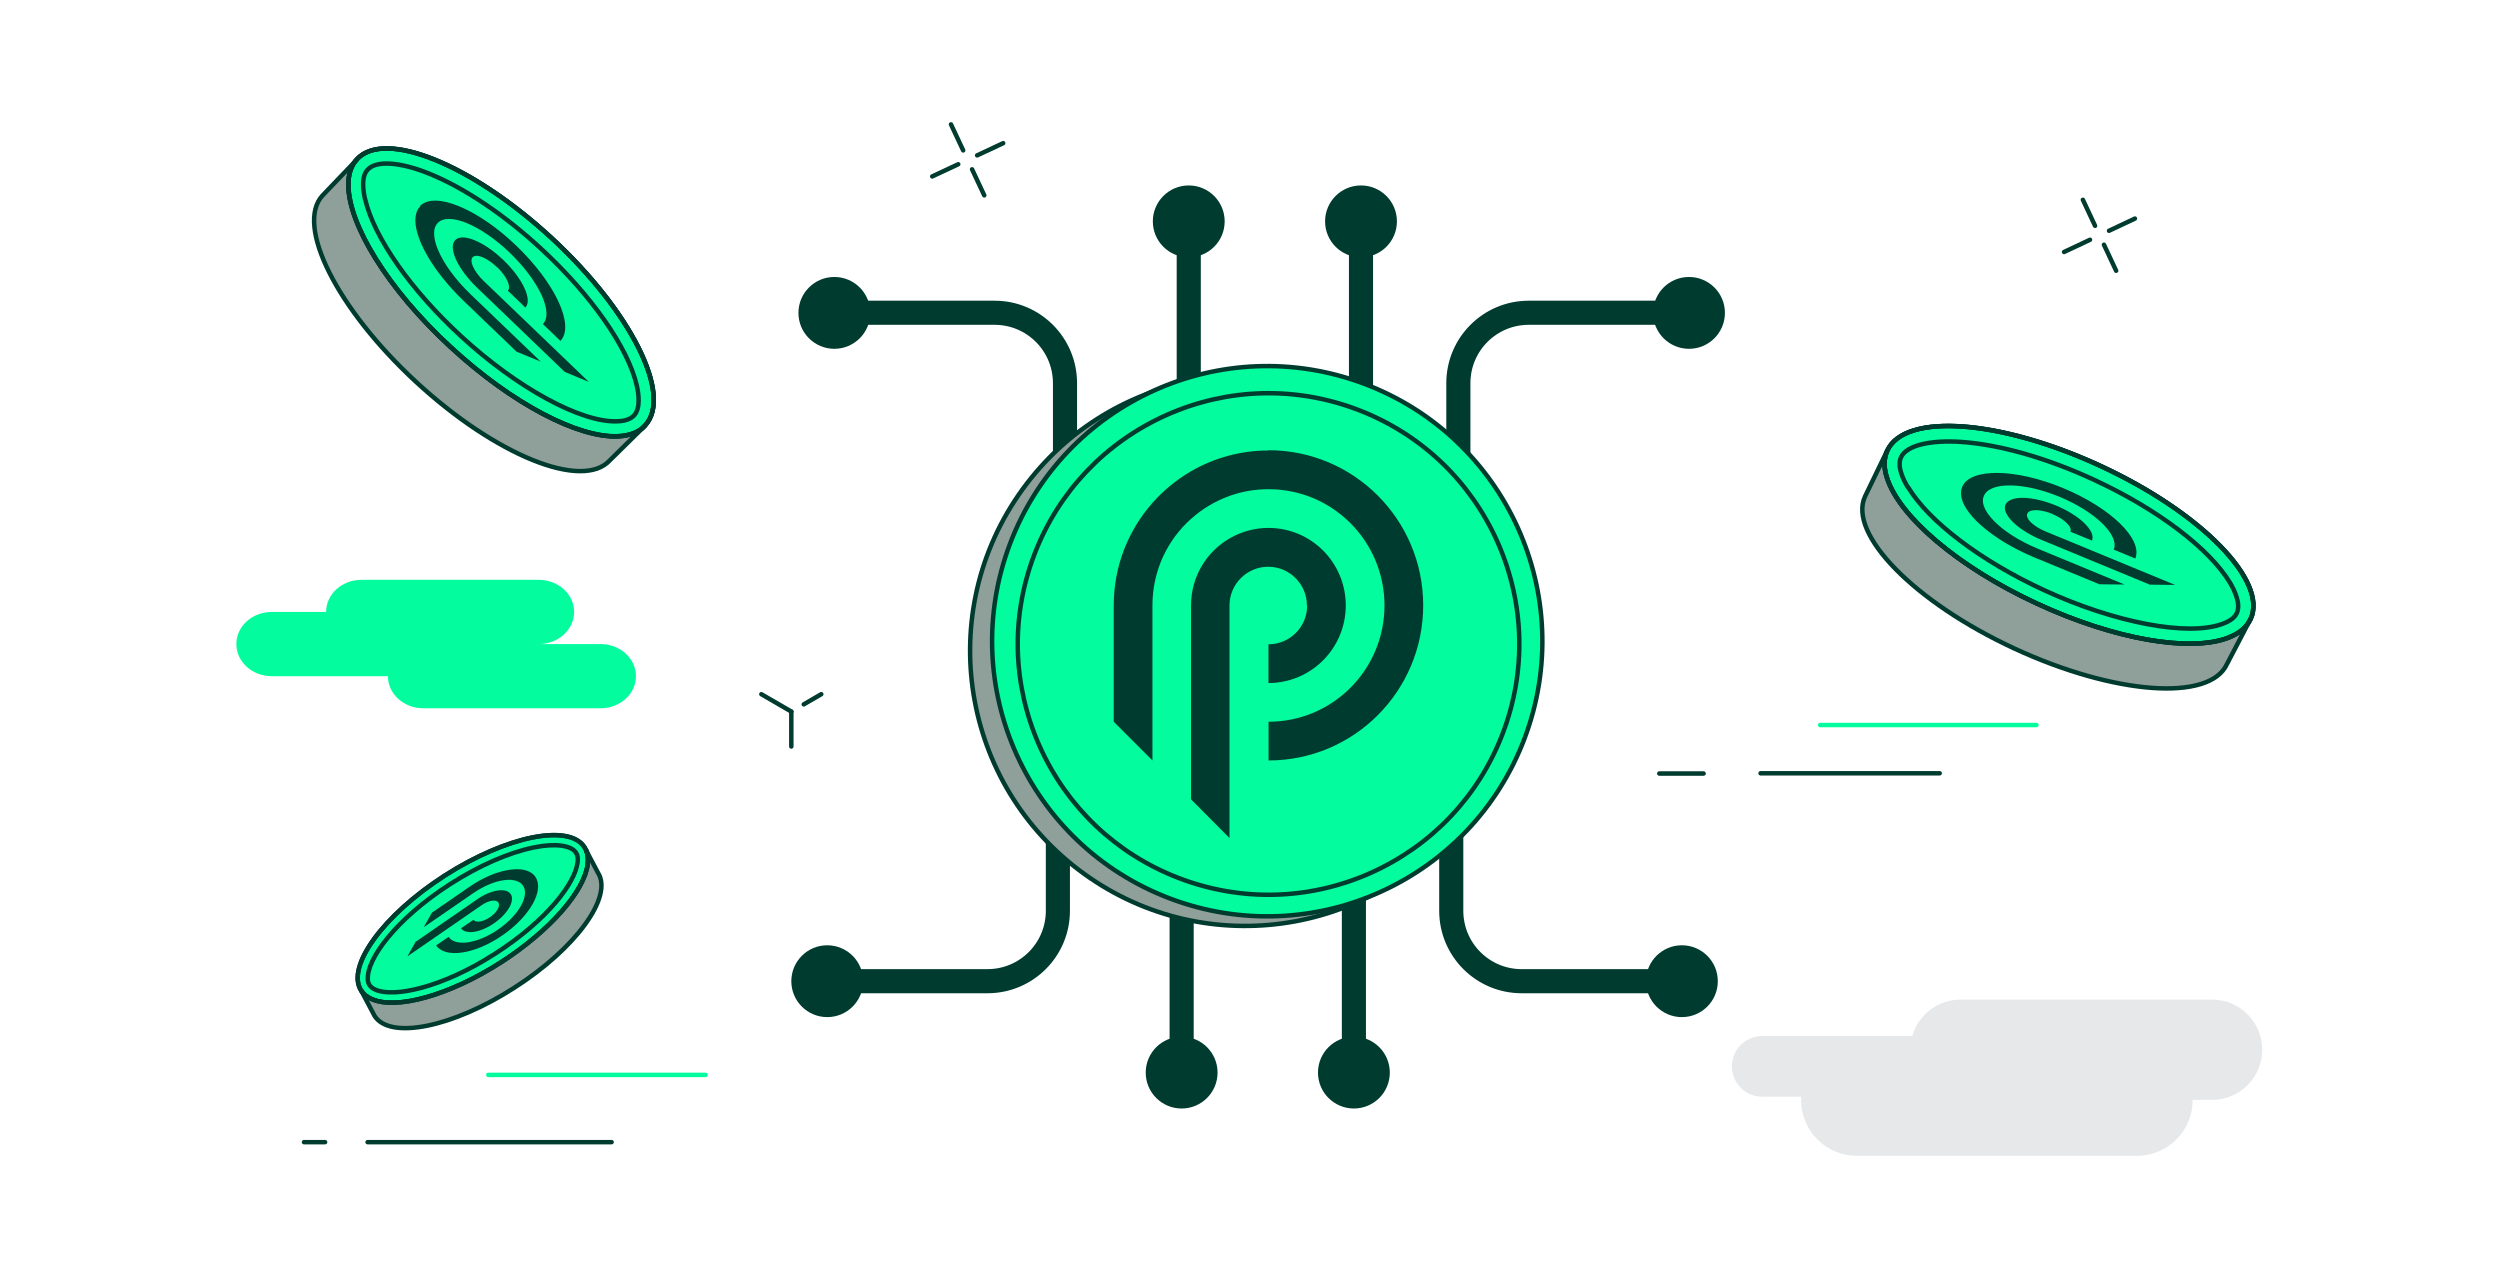 <svg width="1676" height="857" viewBox="0 0 1676 857" fill="none" xmlns="http://www.w3.org/2000/svg"><path d="M510.414 465.39L530.497 477.048" stroke="#003B2F" stroke-width="3" stroke-linecap="round" stroke-linejoin="round"/><path d="M550.578 465.39L538.835 472.197" stroke="#003B2F" stroke-width="3" stroke-linecap="round" stroke-linejoin="round"/><path d="M530.496 477.048V500.449" stroke="#003B2F" stroke-width="3" stroke-linecap="round" stroke-linejoin="round"/><path d="M637.548 83.389L645.718 100.834" stroke="#003B2F" stroke-width="3" stroke-linecap="round" stroke-linejoin="round"/><path d="M651.676 113.514L659.845 130.959" stroke="#003B2F" stroke-width="3" stroke-linecap="round" stroke-linejoin="round"/><path d="M624.954 118.279L642.399 110.11" stroke="#003B2F" stroke-width="3" stroke-linecap="round" stroke-linejoin="round"/><path d="M655.079 104.153L672.524 95.984" stroke="#003B2F" stroke-width="3" stroke-linecap="round" stroke-linejoin="round"/><path d="M246.443 765.696H410" stroke="#003B2F" stroke-width="3" stroke-linecap="round" stroke-linejoin="round"/><path d="M203.812 765.696H217.938" stroke="#003B2F" stroke-width="3" stroke-linecap="round" stroke-linejoin="round"/><path d="M327.373 720.595H472.973" stroke="#03FC9D" stroke-width="3" stroke-linecap="round" stroke-linejoin="round"/><path d="M1181.4 694.555H1283.35C1294.58 694.555 1303.69 703.661 1303.69 714.893C1303.69 726.126 1294.58 735.231 1283.35 735.231H1181.4C1170.17 735.231 1161.06 726.126 1161.06 714.893C1161.06 703.661 1170.17 694.555 1181.4 694.555Z" fill="#E6E8EA"/><path d="M1314.32 670.132H1482.99C1501.54 670.132 1516.6 685.195 1516.6 703.746C1516.6 722.297 1501.54 737.359 1482.99 737.359H1314.32C1295.69 737.359 1280.71 722.297 1280.71 703.746C1280.71 685.195 1295.77 670.132 1314.32 670.132Z" fill="#E6E8EA"/><path d="M1244.89 700.002H1432.53C1453.2 700.002 1469.97 716.766 1469.97 737.444C1469.97 758.123 1453.2 774.887 1432.53 774.887H1244.89C1224.21 774.887 1207.44 758.123 1207.44 737.444C1207.44 716.766 1224.21 700.002 1244.89 700.002Z" fill="#E6E8EA"/><path d="M1112.39 518.575H1142.09" stroke="#003B2F" stroke-width="3" stroke-linecap="round" stroke-linejoin="round"/><path d="M1220.29 486.068H1365.21" stroke="#03FC9D" stroke-width="3" stroke-linecap="round" stroke-linejoin="round"/><path d="M1180.3 518.405H1300.37" stroke="#003B2F" stroke-width="3" stroke-linecap="round" stroke-linejoin="round"/><path d="M402.512 431.776H361.155C374.26 431.776 384.897 422.16 384.897 410.247C384.897 398.333 374.26 388.717 361.155 388.717H242.36C229.255 388.717 218.618 398.333 218.618 410.247H182.196C169.091 410.247 158.454 419.863 158.454 431.776C158.454 443.69 169.091 453.306 182.196 453.306H260.06C260.06 465.219 270.697 474.835 283.802 474.835H402.597C415.702 474.835 426.339 465.219 426.339 453.306C426.339 441.392 415.702 431.776 402.597 431.776H402.512Z" fill="#03FC9D"/><path d="M1396.36 133.937L1404.53 151.382" stroke="#003B2F" stroke-width="3" stroke-linecap="round" stroke-linejoin="round"/><path d="M1410.49 164.061L1418.66 181.506" stroke="#003B2F" stroke-width="3" stroke-linecap="round" stroke-linejoin="round"/><path d="M1383.77 168.912L1401.13 160.743" stroke="#003B2F" stroke-width="3" stroke-linecap="round" stroke-linejoin="round"/><path d="M1413.89 154.701L1431.25 146.531" stroke="#003B2F" stroke-width="3" stroke-linecap="round" stroke-linejoin="round"/><path d="M408.807 308.556C390.426 328.724 332.22 305.152 279.034 256.051C225.849 206.95 197.852 150.956 216.318 130.959L239.379 106.876C235.55 111.301 233.593 117.003 233.678 123.896C233.593 150.361 259.973 193.675 302.181 232.735C343.623 271.113 388.129 293.919 414.594 292.643C422.082 292.217 428.294 289.92 432.549 285.41L408.892 308.726L408.807 308.556Z" fill="#8F9F99"/><path d="M432.466 285.324C428.296 289.92 422.169 292.132 414.51 292.558C387.96 293.834 343.454 270.943 302.097 232.649C259.889 193.76 233.509 150.276 233.594 123.81C233.509 117.003 235.296 111.216 239.296 106.791C257.932 86.538 316.308 110.28 369.749 159.551C423.105 208.737 451.187 264.986 432.551 285.154H432.381L432.466 285.324Z" fill="#03FC9D" stroke="#003B2F" stroke-width="3" stroke-linecap="round" stroke-linejoin="round"/><path d="M432.465 285.325L408.808 308.641C390.427 328.809 332.221 305.237 279.035 256.136C225.85 207.035 197.768 151.042 216.234 131.044L239.295 106.961" stroke="#003B2F" stroke-width="3" stroke-linecap="round" stroke-linejoin="round"/><path d="M432.466 285.324C428.296 289.92 422.169 292.132 414.51 292.558C387.96 293.834 343.454 270.943 302.097 232.649C259.889 193.76 233.509 150.276 233.594 123.81C233.509 117.003 235.296 111.216 239.296 106.791C257.932 86.538 316.308 110.28 369.749 159.551C423.105 208.737 451.187 264.986 432.551 285.154H432.381L432.466 285.324Z" stroke="#003B2F" stroke-width="3" stroke-linecap="round" stroke-linejoin="round"/><path d="M414.426 292.387C387.876 293.664 343.455 270.858 301.928 232.564C259.72 193.675 233.255 150.191 233.51 123.725C233.51 116.833 235.297 111.046 239.212 106.706C257.848 86.453 316.224 110.025 369.58 159.381C422.936 208.652 451.103 264.986 432.467 285.154C428.297 289.749 422.17 291.962 414.596 292.302H414.426V292.387Z" stroke="#003B2F" stroke-width="3" stroke-linecap="round" stroke-linejoin="round"/><path d="M244.741 133.682C243.975 130.108 243.465 126.789 243.465 123.896C243.38 119.215 244.401 115.896 246.613 113.599C252.315 107.472 268.058 108.493 287.715 116.407C311.202 125.938 337.922 143.808 362.856 166.869C396.469 197.93 421.062 233.075 426.934 258.604C428.125 263.965 429.572 273.666 425.061 278.517C422.849 280.899 419.19 282.261 414.084 282.431C389.831 283.622 346.602 260.051 308.904 225.246C275.376 194.356 250.783 159.211 244.826 133.682H244.741Z" stroke="#003B2F" stroke-width="3" stroke-linecap="round" stroke-linejoin="round"/><path d="M333.156 178.953C339.623 185.166 342.942 192.314 340.474 194.867L352.218 206.184C357.068 201.079 350.516 186.867 337.496 174.358C324.476 161.849 310.009 155.892 305.159 160.998C303.542 162.7 303.202 165.338 303.883 168.657C305.244 175.294 311.116 184.485 319.796 192.824L378.598 249.329L393.149 255.37L394.766 256.051L324.221 188.314C317.753 182.102 314.435 174.954 316.902 172.401C319.37 169.848 326.603 172.826 333.071 179.039L333.156 178.953Z" fill="#003B2F"/><path d="M281.674 138.362C278.44 141.681 277.76 147.042 279.121 153.594C280.057 157.764 281.759 162.445 284.312 167.465C289.843 178.273 299.119 190.526 311.033 201.929L346.348 235.798L362.516 242.436L315.458 197.249C304.991 187.208 297.332 176.4 293.588 167.38C291.801 163.125 290.95 159.296 291.035 156.062C291.035 153.339 291.886 151.127 293.417 149.51C300.736 141.851 322.521 150.871 341.923 169.593C361.325 188.314 371.281 209.673 363.963 217.247L375.706 228.565C385.492 218.353 372.302 189.931 346.348 164.912C320.393 139.894 291.375 127.98 281.589 138.107L281.674 138.362Z" fill="#003B2F"/><path d="M335.711 645.199C300.736 667.58 265.421 677.111 249.082 669.792C246.104 668.516 243.721 666.559 242.104 664.091C231.807 648.007 256.911 613.458 298.268 586.908C339.625 560.443 381.493 551.848 391.875 568.016L392.981 570.144C394.087 572.782 394.428 575.93 394.002 579.419C391.79 597.375 368.984 623.755 335.796 645.199H335.711Z" fill="#03FC9D" stroke="#003B2F" stroke-width="3" stroke-linecap="round" stroke-linejoin="round"/><path d="M392.982 570.144L400.896 585.121C411.193 601.204 386.089 635.753 344.732 662.219C303.375 688.769 261.508 697.193 251.126 681.11L250.019 678.983L242.105 664.006C243.722 666.559 246.105 668.431 249.083 669.707C265.422 677.025 300.737 667.495 335.712 645.114C368.985 623.67 391.706 597.29 393.918 579.334C394.429 575.845 394.089 572.697 392.897 570.059L392.982 570.144Z" fill="#8F9F99"/><path d="M392.982 570.144L400.896 585.121C411.193 601.204 386.089 635.754 344.732 662.219C303.375 688.769 261.508 697.194 251.126 681.11L250.019 678.983L242.105 664.006" stroke="#003B2F" stroke-width="3" stroke-linecap="round" stroke-linejoin="round"/><path d="M392.98 570.144C394.086 572.782 394.427 575.93 394.001 579.419C391.789 597.375 368.983 623.755 335.795 645.199C300.82 667.58 265.505 677.111 249.166 669.792C246.188 668.516 243.805 666.559 242.188 664.091" stroke="#003B2F" stroke-width="3" stroke-linecap="round" stroke-linejoin="round"/><path d="M249.082 669.792C246.104 668.516 243.721 666.644 242.104 664.091C231.807 648.007 256.911 613.458 298.268 586.908C339.625 560.443 381.493 551.933 391.875 568.016L392.981 570.144C394.087 572.867 394.513 576.015 394.002 579.504C391.704 597.375 368.984 623.84 335.796 645.199C300.821 667.665 265.506 677.11 249.167 669.792H249.082Z" stroke="#003B2F" stroke-width="3" stroke-linecap="round" stroke-linejoin="round"/><path d="M246.616 656.517C245.68 643.327 264.741 616.522 301.929 592.61C321.161 580.27 341.158 571.505 358.007 568.102C372.134 565.208 382.941 566.655 386.175 571.676L386.94 573.207C386.94 573.207 387.281 574.569 387.366 575.505C387.366 576.356 387.366 577.377 387.196 578.313C385.494 591.759 367.538 616.437 331.968 639.328C296.227 662.304 263.975 668.941 251.721 663.495C249.764 662.644 248.573 661.708 247.722 660.432C246.956 659.24 246.616 658.049 246.531 656.432L246.616 656.517Z" stroke="#003B2F" stroke-width="3" stroke-linecap="round" stroke-linejoin="round"/><path d="M328.478 614.905C323.883 618.053 318.947 618.819 317.415 616.607L309.076 622.308C312.139 626.818 322.096 625.287 331.286 618.904C340.477 612.522 345.412 603.842 342.349 599.332C341.328 597.885 339.541 597.034 337.328 596.864C332.818 596.439 326.266 598.481 320.139 602.736L278.611 631.414L273.676 640.179L273.165 641.115L323.032 606.736C327.627 603.587 332.563 602.821 334.094 605.034C335.626 607.246 333.158 611.671 328.563 614.82L328.478 614.905Z" fill="#003B2F"/><path d="M358.941 587.844C356.898 584.866 353.409 583.249 348.899 582.823C346.006 582.568 342.772 582.823 339.283 583.504C331.71 585.036 322.945 588.78 314.52 594.652L289.587 611.841L284.055 621.627L317.328 598.736C324.732 593.63 332.39 590.652 338.688 589.971C341.666 589.631 344.219 589.886 346.431 590.652C348.218 591.248 349.665 592.269 350.601 593.716C355.196 600.438 347.793 613.543 334.007 623.074C320.222 632.605 305.33 634.817 300.734 628.095L292.395 633.796C298.522 642.731 318.435 639.753 336.815 627.074C355.196 614.394 365.068 596.864 358.941 587.929V587.844Z" fill="#003B2F"/><path d="M1493.03 445.136C1481.45 470.495 1417.54 465.73 1350.49 434.67C1283.52 403.609 1238.76 357.912 1250.41 332.723L1265.22 302.089C1262.84 307.535 1262.75 313.662 1264.97 320.384C1273.14 346.084 1312.36 379.952 1365.47 404.715C1417.71 428.968 1468.09 437.308 1493.45 427.777C1500.6 424.969 1505.88 420.884 1508.6 415.182L1492.86 445.307L1493.03 445.136Z" fill="#8F9F99"/><path d="M1508.68 415.097C1506.05 420.884 1500.77 424.968 1493.54 427.691C1468.18 437.222 1417.8 428.883 1365.55 404.63C1312.37 380.037 1273.22 346.084 1265.05 320.299C1262.84 313.662 1262.84 307.535 1265.31 302.003C1277.13 276.474 1341.21 281.325 1408.52 312.555C1475.75 343.701 1520.6 389.568 1508.85 415.012H1508.77L1508.68 415.097Z" fill="#03FC9D" stroke="#003B2F" stroke-width="3" stroke-linecap="round" stroke-linejoin="round"/><path d="M1508.68 415.097L1492.94 445.222C1481.37 470.581 1417.46 465.815 1350.4 434.755C1283.43 403.694 1238.67 357.997 1250.33 332.809L1265.14 302.174" stroke="#003B2F" stroke-width="3" stroke-linecap="round" stroke-linejoin="round"/><path d="M1508.68 415.097C1506.05 420.884 1500.77 424.968 1493.54 427.691C1468.18 437.222 1417.8 428.883 1365.55 404.63C1312.37 380.037 1273.22 346.084 1265.05 320.299C1262.84 313.662 1262.84 307.535 1265.31 302.003C1277.13 276.474 1341.21 281.325 1408.52 312.555C1475.75 343.701 1520.6 389.568 1508.85 415.012H1508.77L1508.68 415.097Z" stroke="#003B2F" stroke-width="3" stroke-linecap="round" stroke-linejoin="round"/><path d="M1493.45 427.606C1468.09 437.137 1417.8 428.883 1365.47 404.63C1312.28 380.037 1272.97 346.084 1264.97 320.299C1262.76 313.577 1262.76 307.45 1265.22 302.003C1277.05 276.474 1341.04 281.155 1408.36 312.385C1475.67 343.616 1520.51 389.483 1508.77 414.927C1506.13 420.714 1500.86 424.798 1493.62 427.436H1493.54L1493.45 427.606Z" stroke="#003B2F" stroke-width="3" stroke-linecap="round" stroke-linejoin="round"/><path d="M1278.92 326.511C1277.05 323.363 1275.52 320.214 1274.67 317.406C1273.14 312.896 1273.14 309.322 1274.5 306.429C1278.16 298.685 1293.73 294.77 1315.35 296.302C1341.13 298.174 1372.7 307.194 1404.19 321.831C1446.57 341.489 1481.46 367.954 1495.16 390.93C1497.96 395.78 1502.39 404.801 1499.58 410.928C1498.22 413.991 1495.07 416.374 1490.14 418.161C1466.9 426.926 1417.55 417.48 1370.06 395.525C1327.77 375.953 1292.97 349.573 1279.18 326.597H1279.09L1278.92 326.511Z" stroke="#003B2F" stroke-width="3" stroke-linecap="round" stroke-linejoin="round"/><path d="M1375.93 344.637C1383.93 347.956 1389.38 353.232 1388.02 356.465L1402.48 362.422C1405.12 356.04 1394.31 345.488 1378.23 338.85C1362.15 332.213 1347.09 332.043 1344.45 338.425C1343.6 340.552 1344.19 343.105 1345.98 345.828C1349.55 351.36 1357.98 357.572 1368.7 361.997L1441.2 391.951L1456.43 392.121H1458.14L1371.17 356.21C1363.17 352.891 1357.72 347.615 1359.08 344.382C1360.45 341.148 1368.02 341.233 1375.93 344.552V344.637Z" fill="#003B2F"/><path d="M1315.43 326.511C1313.73 330.766 1314.83 335.872 1318.41 341.318C1320.71 344.807 1323.85 348.466 1327.94 352.04C1336.7 359.869 1349.21 367.613 1363.94 373.74L1407.42 391.696L1424.27 391.866L1366.23 367.868C1353.38 362.592 1342.66 355.529 1336.19 348.637C1333.13 345.403 1331 342.254 1329.98 339.276C1329.13 336.808 1329.05 334.51 1329.98 332.468C1333.98 322.852 1356.62 323.107 1380.7 333.064C1404.78 343.02 1420.95 358.848 1417.04 368.464L1431.5 374.421C1436.78 361.571 1415.08 340.467 1383.08 327.192C1351.09 313.917 1320.71 313.662 1315.43 326.426H1315.51L1315.43 326.511Z" fill="#003B2F"/><path d="M1114.95 657.793H1020.15C994.025 657.793 972.921 636.689 972.921 610.565V446.838" stroke="#003B2F" stroke-width="16.168" stroke-linecap="round" stroke-linejoin="round"/><path d="M1127.54 681.876C1140.84 681.876 1151.62 671.094 1151.62 657.793C1151.62 644.493 1140.84 633.711 1127.54 633.711C1114.24 633.711 1103.46 644.493 1103.46 657.793C1103.46 671.094 1114.24 681.876 1127.54 681.876Z" fill="#003B2F"/><path d="M567.177 657.793H661.975C688.1 657.793 709.204 636.689 709.204 610.565V446.838" stroke="#003B2F" stroke-width="16.168" stroke-linecap="round" stroke-linejoin="round"/><path d="M554.582 681.876C567.883 681.876 578.665 671.094 578.665 657.793C578.665 644.493 567.883 633.711 554.582 633.711C541.282 633.711 530.5 644.493 530.5 657.793C530.5 671.094 541.282 681.876 554.582 681.876Z" fill="#003B2F"/><path d="M792.172 514.916V719.063" stroke="#003B2F" stroke-width="16.168" stroke-linecap="round" stroke-linejoin="round"/><path d="M792.172 743.146C805.472 743.146 816.254 732.364 816.254 719.063C816.254 705.763 805.472 694.981 792.172 694.981C778.871 694.981 768.089 705.763 768.089 719.063C768.089 732.364 778.871 743.146 792.172 743.146Z" fill="#003B2F"/><path d="M907.652 514.916V719.063" stroke="#003B2F" stroke-width="16.168" stroke-linecap="round" stroke-linejoin="round"/><path d="M907.651 743.146C920.952 743.146 931.734 732.364 931.734 719.063C931.734 705.763 920.952 694.981 907.651 694.981C894.351 694.981 883.569 705.763 883.569 719.063C883.569 732.364 894.351 743.146 907.651 743.146Z" fill="#003B2F"/><path d="M1119.71 209.673H1024.91C998.787 209.673 977.683 230.777 977.683 256.902V420.628" stroke="#003B2F" stroke-width="16.168" stroke-linecap="round" stroke-linejoin="round"/><path d="M1132.3 233.841C1145.6 233.841 1156.39 223.059 1156.39 209.758C1156.39 196.458 1145.6 185.676 1132.3 185.676C1119 185.676 1108.22 196.458 1108.22 209.758C1108.22 223.059 1119 233.841 1132.3 233.841Z" fill="#003B2F"/><path d="M571.943 209.673H666.741C692.866 209.673 713.97 230.777 713.97 256.902V420.628" stroke="#003B2F" stroke-width="16.168" stroke-linecap="round" stroke-linejoin="round"/><path d="M559.348 233.841C572.648 233.841 583.43 223.059 583.43 209.758C583.43 196.458 572.648 185.676 559.348 185.676C546.048 185.676 535.266 196.458 535.266 209.758C535.266 223.059 546.048 233.841 559.348 233.841Z" fill="#003B2F"/><path d="M796.938 352.551V148.403" stroke="#003B2F" stroke-width="16.168" stroke-linecap="round" stroke-linejoin="round"/><path d="M796.938 172.486C810.238 172.486 821.02 161.704 821.02 148.403C821.02 135.103 810.238 124.321 796.938 124.321C783.638 124.321 772.855 135.103 772.855 148.403C772.855 161.704 783.638 172.486 796.938 172.486Z" fill="#003B2F"/><path d="M912.414 352.551V148.403" stroke="#003B2F" stroke-width="16.168" stroke-linecap="round" stroke-linejoin="round"/><path d="M912.413 172.486C925.713 172.486 936.495 161.704 936.495 148.403C936.495 135.103 925.713 124.321 912.413 124.321C899.113 124.321 888.331 135.103 888.331 148.403C888.331 161.704 899.113 172.486 912.413 172.486Z" fill="#003B2F"/><path d="M986.722 540.813C1044.42 456.891 1023.16 342.084 939.242 284.384C855.32 226.684 740.512 247.942 682.813 331.864C625.113 415.786 646.37 530.593 730.293 588.293C814.215 645.993 929.022 624.735 986.722 540.813Z" fill="#8F9F99" stroke="#003B2F" stroke-width="3" stroke-miterlimit="10"/><path d="M1022.13 494.868C1058.02 399.561 1009.87 293.197 914.558 257.297C819.251 221.398 712.887 269.557 676.988 364.864C641.088 460.171 689.247 566.535 784.555 602.435C879.862 638.334 986.226 590.175 1022.13 494.868Z" fill="#03FC9D" stroke="#003B2F" stroke-width="3" stroke-linecap="round" stroke-linejoin="round"/><path d="M790.132 588.61C748.264 572.526 715.162 541.041 696.866 500.024C678.655 459.007 677.464 413.31 693.547 371.442C709.63 329.575 741.116 296.472 782.133 278.176C823.15 259.966 868.847 258.774 910.714 274.857C952.582 290.941 985.685 322.427 1003.98 363.443C1022.19 404.46 1023.38 450.157 1007.3 492.025C991.216 533.892 959.73 566.995 918.713 585.291C877.697 603.502 832 604.693 790.132 588.61Z" stroke="#003B2F" stroke-width="3" stroke-linecap="round" stroke-linejoin="round"/><path d="M876.331 405.992C876.331 420.288 864.673 431.946 850.377 431.946V457.901C878.969 457.901 902.201 434.669 902.201 405.907C902.201 377.144 879.055 353.913 850.377 353.913C840.931 353.913 832.081 356.465 824.422 360.89C808.85 369.826 798.468 386.59 798.468 405.907V535.85L821.699 559.251L824.252 561.804V405.907C824.252 391.61 835.91 379.952 850.207 379.952C864.503 379.952 876.161 391.61 876.161 405.907H876.246L876.331 405.992Z" fill="#003B2F"/><path d="M850.378 302.003C831.572 302.003 813.872 307.024 798.554 315.874C788.768 321.576 780.003 328.724 772.6 337.148C756.431 355.444 746.645 379.527 746.645 405.907V483.856L772.6 509.81V405.822C772.6 382.76 782.556 361.997 798.554 347.786C806.043 341.063 814.808 335.872 824.509 332.383C832.678 329.49 841.273 327.958 850.463 327.958C893.352 327.958 928.157 362.848 928.157 405.907C928.157 448.966 893.352 483.856 850.463 483.856V509.81C907.733 509.81 954.111 463.262 954.111 405.822C954.111 348.381 907.648 301.833 850.463 301.833V302.003H850.378Z" fill="#003B2F"/></svg>